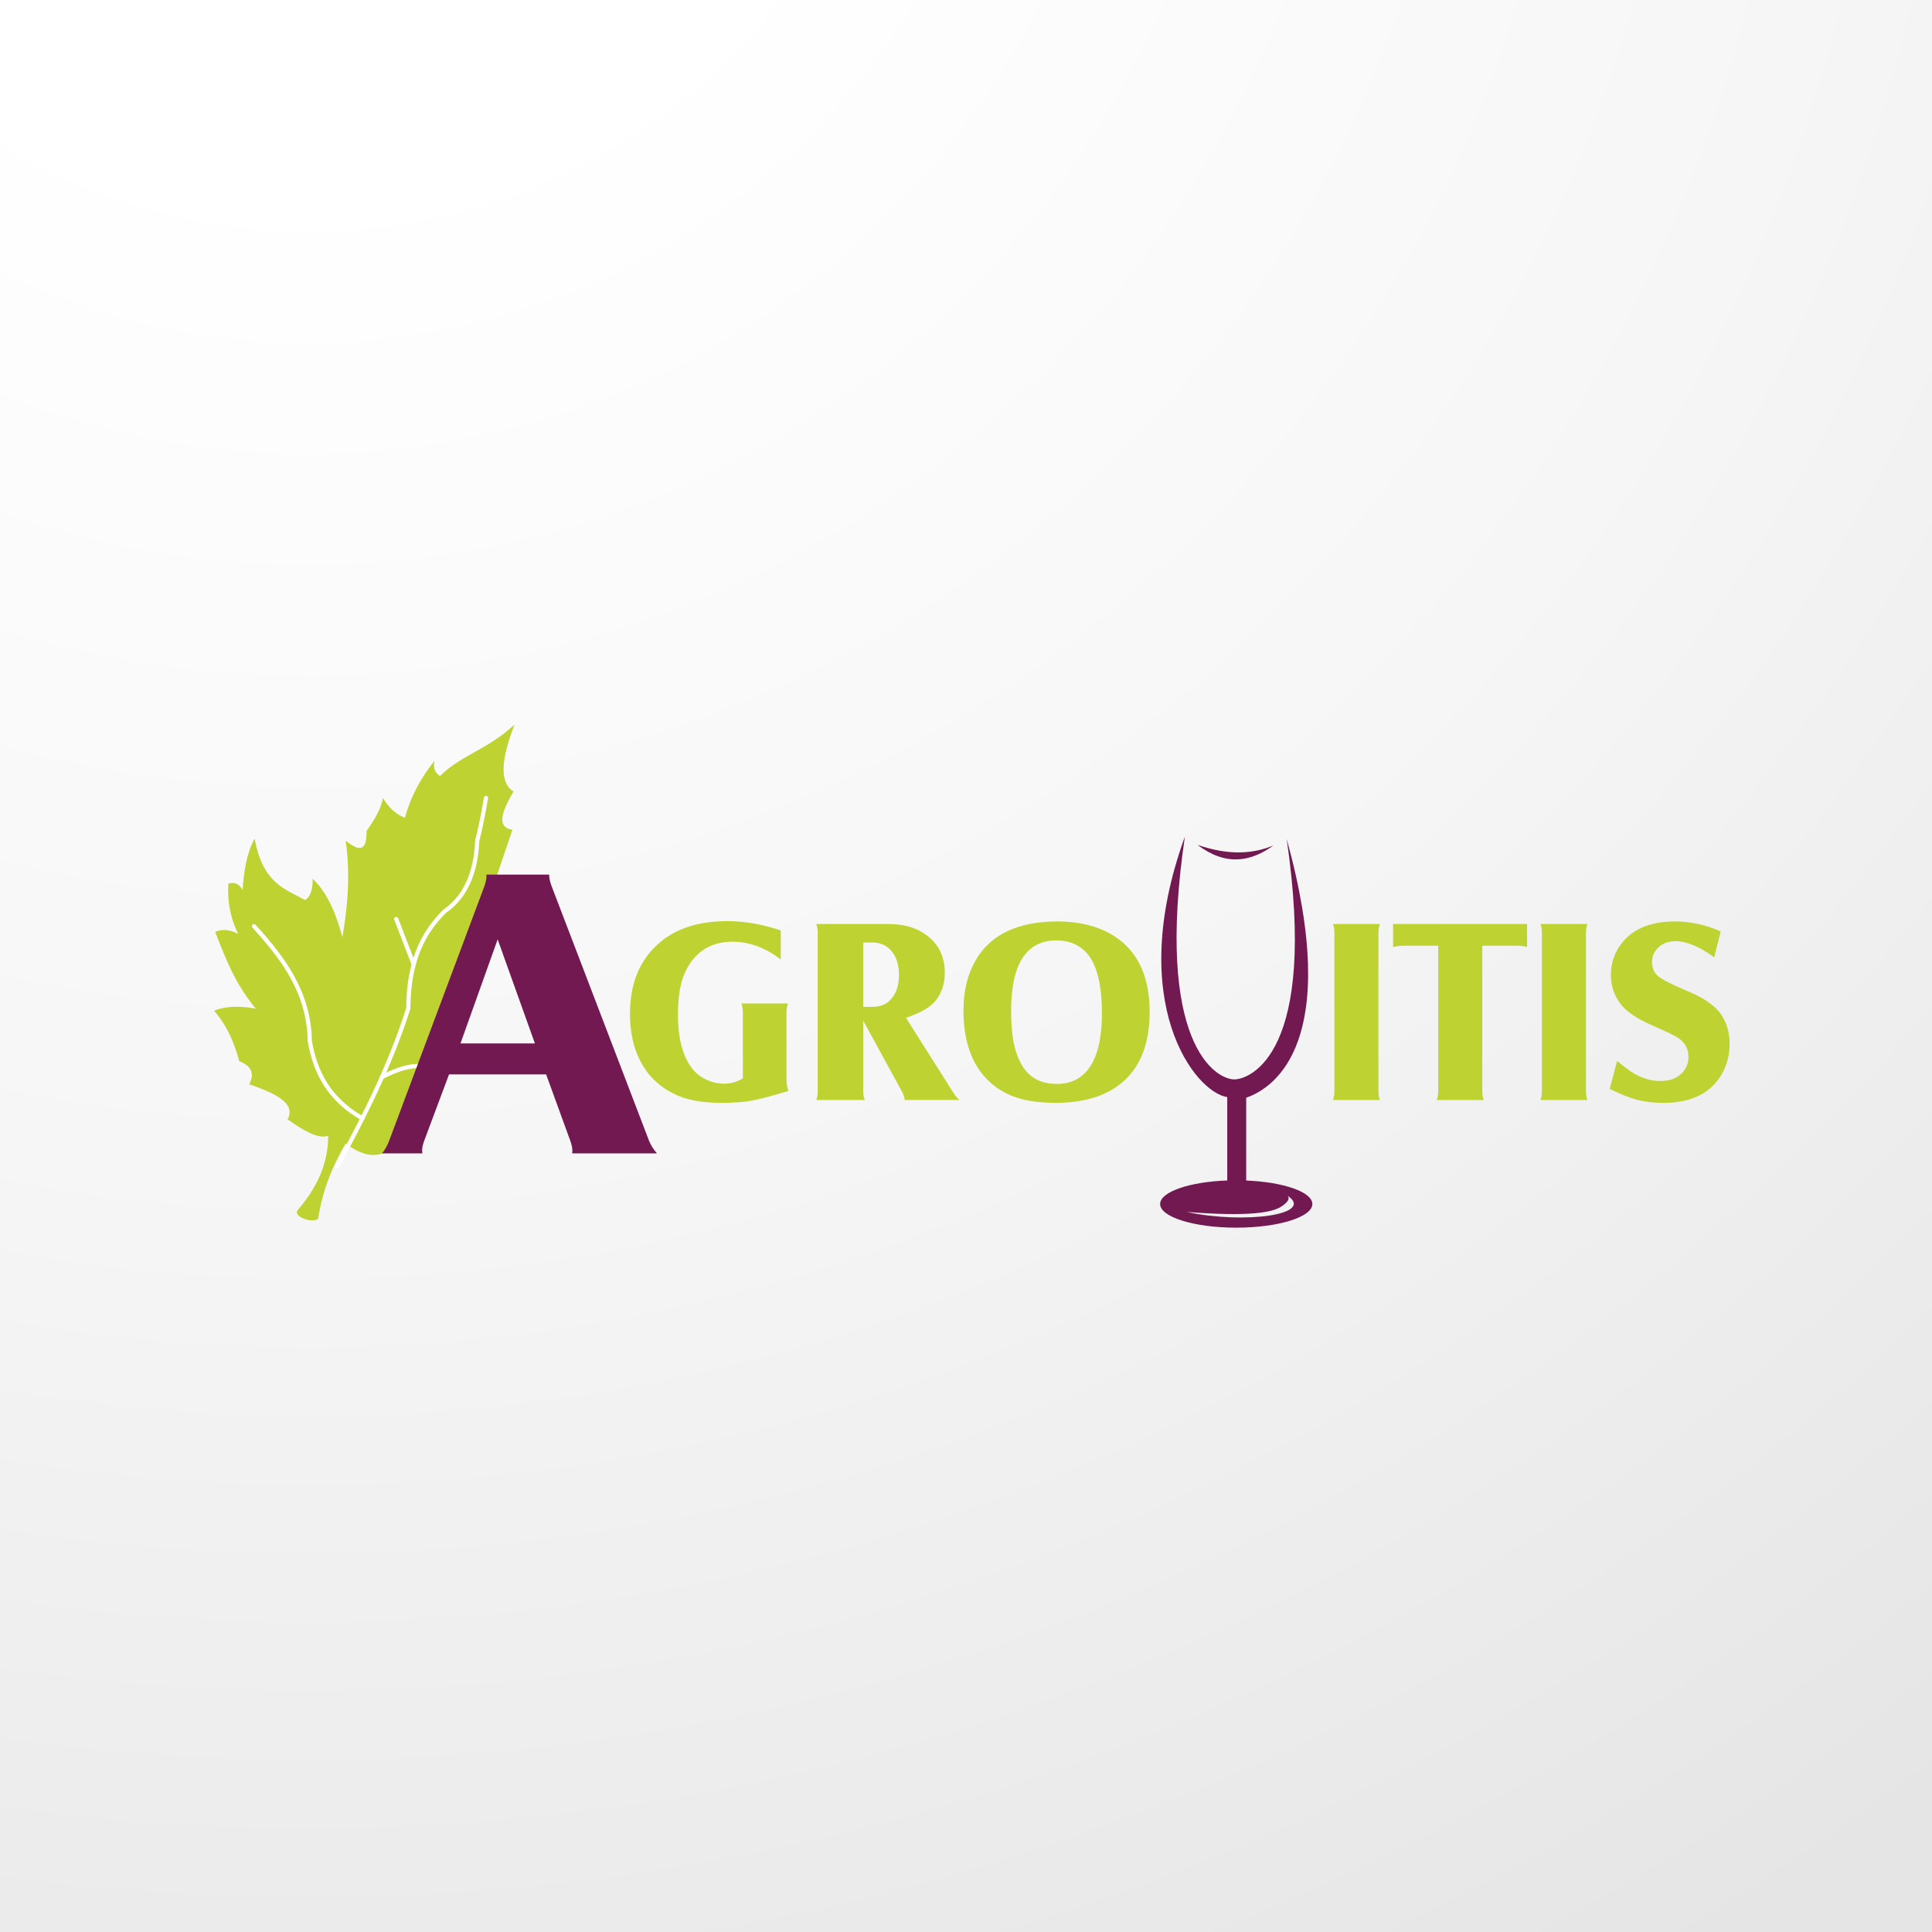 <?xml version="1.0" encoding="utf-8"?>
<!-- Generator: Adobe Illustrator 15.0.0, SVG Export Plug-In . SVG Version: 6.00 Build 0)  -->
<!DOCTYPE svg PUBLIC "-//W3C//DTD SVG 1.1//EN" "http://www.w3.org/Graphics/SVG/1.1/DTD/svg11.dtd">
<svg version="1.1" id="Layer_1" xmlns="http://www.w3.org/2000/svg" xmlns:xlink="http://www.w3.org/1999/xlink" x="0px" y="0px"
	 width="354px" height="354px" viewBox="0 0 354 354" enable-background="new 0 0 354 354" xml:space="preserve">
<rect x="0" y="0" width="354" height="354" fill="#808080" stroke="none"/>
<g id="Capa_x0020_1">
	
		<radialGradient id="SVGID_1_" cx="380399.469" cy="-379681.031" r="1210878.25" gradientTransform="matrix(4.099596e-004 0 0 -4.099610e-004 -99.409 -222.685)" gradientUnits="userSpaceOnUse">
		<stop  offset="0" style="stop-color:#FFFFFF"/>
		<stop  offset="0.2" style="stop-color:#FFFFFF"/>
		<stop  offset="0.569" style="stop-color:#F6F6F6"/>
		<stop  offset="1" style="stop-color:#E5E5E5"/>
	</radialGradient>
	<rect x="0" y="0" fill="url(#SVGID_1_)" width="353.999" height="354"/>
</g>
<path fill="#BED331" d="M70.979,210.924c-2.471,1.424-5.03,0.541-7.644-1.4c-2.492,4.235-4.268,8.746-5.018,13.666
	c-0.364,1.025-4.61,0-3.816-1.412c3.453-4.004,5.658-8.449,5.626-13.666c-1.964,0.65-4.667-1.08-7.435-3.011
	c1.611-2.989-2.316-4.798-7.037-6.431c1.103-2.051,0.31-3.376-1.809-4.225c-0.903-3.209-2.096-6.364-4.621-9.243
	c1.831-0.761,4.313-0.992,7.633-0.397c-3.883-4.687-5.593-9.375-7.434-14.063c1.412-0.585,2.813-0.364,4.224,0.397
	c-1.588-3.232-1.975-6.275-1.809-9.243c1.323-0.353,2.096,0.21,2.614,1.202c0.243-3.529,0.75-6.849,2.206-9.441
	c1.478,8.162,5.537,9.231,9.243,11.25c1.081-0.529,1.5-2.581,1.357-3.916c2.979,2.746,4.523,7.191,5.482,10.754
	c1.015-5.901,1.457-11.791,0.596-17.692c2.084,1.61,3.894,2.493,3.828-1.809c1.356-1.908,2.592-3.85,3.011-6.022
	c1.025,1.709,2.316,2.978,4.015,3.618c1.081-3.993,3.011-7.401,5.426-10.457c-0.297,1.247,0.044,2.184,1.004,2.813
	c4.003-3.938,8.626-4.776,13.666-9.442c-2.459,6.298-2.834,10.677-0.199,12.254c-1.985,3.453-3.32,6.541-0.198,7.037
	c-1.412,4.159-2.813,8.306-4.225,12.464C83.432,179.984,77.21,195.46,70.979,210.924L70.979,210.924z"/>
<path fill="none" stroke="#FFFFFF" stroke-width="0.765" stroke-linecap="round" stroke-linejoin="round" stroke-miterlimit="10" d="
	M61.781,213.726c4.952-9.154,9.695-18.475,13.037-28.976c0.033-8.856,2.834-13.975,6.618-17.747
	c3.739-2.581,5.747-6.894,6.011-12.938c0.529-2.162,1.059-4.654,1.599-7.854"/>
<path fill="none" stroke="#FFFFFF" stroke-width="0.765" stroke-linecap="round" stroke-linejoin="round" stroke-miterlimit="10" d="
	M66.402,204.912c-6.078-3.43-8.659-8.438-9.641-14.15c-0.121-8.868-4.842-15.145-10.224-21.057"/>
<line fill="none" stroke="#FFFFFF" stroke-width="0.765" stroke-linecap="round" stroke-linejoin="round" stroke-miterlimit="10" x1="72.6" y1="168.393" x2="75.799" y2="176.709"/>
<path fill="none" stroke="#FFFFFF" stroke-width="0.765" stroke-linecap="round" stroke-linejoin="round" stroke-miterlimit="10" d="
	M69.986,197.346c2.802-1.411,5.625-2.471,8.57-1.863"/>
<path fill="#721951" d="M228.342,216.307c6.838,0.275,12.122,2.097,12.122,4.303c0,2.393-6.243,4.334-13.952,4.334
	c-7.699,0-13.942-1.941-13.942-4.334c0-2.229,5.371-4.061,12.299-4.314v-15.276c-5.88-0.838-18.807-17.251-7.766-47.714
	c-5.559,37.833,5.657,44.583,9.165,44.472c2.725-0.088,15.266-4.632,9.486-44.075c10.258,37.171-2.195,45.641-7.412,47.429V216.307
	L228.342,216.307z M219.407,154.804c5.25,3.949,9.761,3.11,13.942,0.099C229.699,156.425,225.331,156.833,219.407,154.804
	L219.407,154.804z M217.422,222.064c10.645,2.272,23.583,0.496,18.508-2.979c0.529,0.629-0.187,1.335-1.068,1.941
	C233.173,222.186,228.882,222.957,217.422,222.064L217.422,222.064z"/>
<path fill="#721951" d="M82.274,196.861l-4.533,12.121c-0.254,0.694-0.397,1.279-0.397,1.754c0,0.132,0.022,0.332,0.044,0.596
	h-7.379c0.54-0.673,0.982-1.455,1.313-2.36l17.405-46.513c0.253-0.728,0.397-1.313,0.397-1.766c0-0.121,0.011-0.264,0.011-0.44
	h11.493c-0.034,0.518,0.121,1.224,0.429,2.084l17.847,46.635c0.342,0.859,0.828,1.632,1.467,2.359h-15.541
	c0.033-0.22,0.044-0.386,0.044-0.518c0-0.496-0.132-1.115-0.397-1.832l-4.412-12.121L82.274,196.861L82.274,196.861z
	 M84.369,191.192h13.644l-6.827-19.072L84.369,191.192z"/>
<path fill="#BED331" d="M143.059,170.478v5.316c-2.846-2.162-5.78-3.243-8.824-3.243c-2.923,0-5.262,0.981-7.015,2.956
	c-1.037,1.18-1.798,2.604-2.283,4.258c-0.474,1.677-0.717,3.706-0.717,6.1c0,4.269,0.827,7.512,2.471,9.739
	c0.673,0.926,1.555,1.654,2.625,2.173c1.07,0.518,2.217,0.782,3.431,0.782c1.191,0,2.305-0.33,3.364-0.98v-12.133
	c-0.01-0.662-0.11-1.191-0.264-1.588h8.526c-0.154,0.451-0.253,0.97-0.264,1.588v12.309c0.011,0.839,0.132,1.556,0.342,2.141
	c-3.077,0.937-5.36,1.532-6.838,1.797s-3.298,0.387-5.46,0.387c-3.486,0-6.331-0.529-8.548-1.6
	c-2.813-1.356-4.909-3.387-6.287-6.077c-1.258-2.416-1.886-5.306-1.886-8.637c0-5.702,1.864-10.092,5.592-13.18
	c3.055-2.538,7.136-3.806,12.254-3.806C136.408,168.779,139.673,169.341,143.059,170.478L143.059,170.478z M158.17,187.022v12.938
	c0,0.629,0.099,1.147,0.275,1.589h-8.879c0.154-0.363,0.253-0.894,0.264-1.589v-29.03c0-0.606-0.088-1.136-0.264-1.621h13.291
	c2.658,0,4.886,0.618,6.65,1.853c2.405,1.666,3.607,4.025,3.607,7.081c0,2.096-0.606,3.838-1.809,5.261
	c-0.971,1.137-2.746,2.13-5.305,2.989l8.614,13.611c0.43,0.684,0.838,1.169,1.191,1.445h-10.026
	c-0.077-0.52-0.243-1.016-0.485-1.489L158.17,187.022z M158.17,184.485h1.688c1.269,0,2.283-0.354,3.056-1.059
	c1.202-1.114,1.809-2.691,1.809-4.732c0-1.831-0.441-3.287-1.323-4.368c-0.883-1.092-2.074-1.632-3.563-1.632h-1.666V184.485
	L158.17,184.485z M193.587,168.834c4.897,0,8.835,1.191,11.813,3.585c3.496,2.834,5.25,7.169,5.25,13.004
	c0,5.604-1.577,9.817-4.753,12.674c-2.979,2.658-7.137,3.981-12.487,3.981c-3.738,0-6.75-0.573-9.022-1.743
	c-2.923-1.479-5.051-3.771-6.363-6.86c-0.992-2.327-1.489-5.107-1.489-8.316c0-3.596,0.75-6.674,2.24-9.221
	C181.487,171.26,186.417,168.889,193.587,168.834L193.587,168.834z M193.61,172.308c-5.56,0-8.34,4.302-8.34,12.894
	c0,2.306,0.155,4.214,0.442,5.736c0.298,1.521,0.771,2.878,1.434,4.069c1.334,2.394,3.496,3.596,6.476,3.596
	c2.734,0,4.798-1.092,6.187-3.275c1.401-2.185,2.097-5.416,2.097-9.718c0-4.346-0.651-7.622-1.941-9.828
	C198.606,173.521,196.498,172.363,193.61,172.308L193.61,172.308z"/>
<path fill="#BED331" d="M244.236,169.309h8.593c-0.154,0.396-0.242,0.927-0.254,1.61v29.052c0.012,0.674,0.1,1.203,0.254,1.578
	h-8.593c0.177-0.419,0.265-0.948,0.265-1.578v-29.052C244.5,170.268,244.412,169.728,244.236,169.309L244.236,169.309z
	 M255.254,169.309h24.554v4.202c-0.673-0.155-1.28-0.231-1.854-0.231h-6.354v26.681c0.012,0.65,0.1,1.181,0.255,1.589h-8.593
	c0.154-0.408,0.242-0.938,0.265-1.589v-26.681h-6.166c-0.662,0-1.356,0.077-2.107,0.231V169.309z M282.256,169.309h8.593
	c-0.154,0.396-0.243,0.927-0.254,1.61v29.052c0.011,0.674,0.1,1.203,0.254,1.578h-8.593c0.177-0.419,0.265-0.948,0.265-1.578
	v-29.052C282.521,170.268,282.433,169.728,282.256,169.309L282.256,169.309z M294.952,199.52l1.345-5.118
	c0.993,0.816,1.787,1.423,2.382,1.831c1.766,1.224,3.618,1.842,5.55,1.842c1.598,0,2.878-0.441,3.805-1.302
	c0.894-0.85,1.346-1.886,1.346-3.132c0-1.435-0.607-2.57-1.82-3.42c-0.584-0.419-2.174-1.181-4.775-2.315
	c-2.791-1.214-4.732-2.517-5.824-3.916c-1.191-1.556-1.799-3.343-1.799-5.372c0-1.93,0.541-3.684,1.589-5.239
	c2.052-3.033,5.438-4.544,10.181-4.544c2.77,0,5.559,0.607,8.36,1.82l-1.202,4.754c-2.701-1.975-5.085-2.956-7.137-2.956
	c-1.213,0-2.229,0.364-3.033,1.092c-0.805,0.728-1.213,1.621-1.213,2.713c0,1.137,0.375,2.02,1.146,2.637
	c0.751,0.618,2.537,1.521,5.328,2.702c2.989,1.246,5.019,2.637,6.088,4.158c1.104,1.567,1.644,3.397,1.644,5.516
	c0,2.107-0.507,4.003-1.521,5.703c-2.052,3.407-5.593,5.106-10.622,5.106c-1.775,0-3.387-0.188-4.819-0.563
	C298.503,201.13,296.838,200.469,294.952,199.52L294.952,199.52z"/>
</svg>
